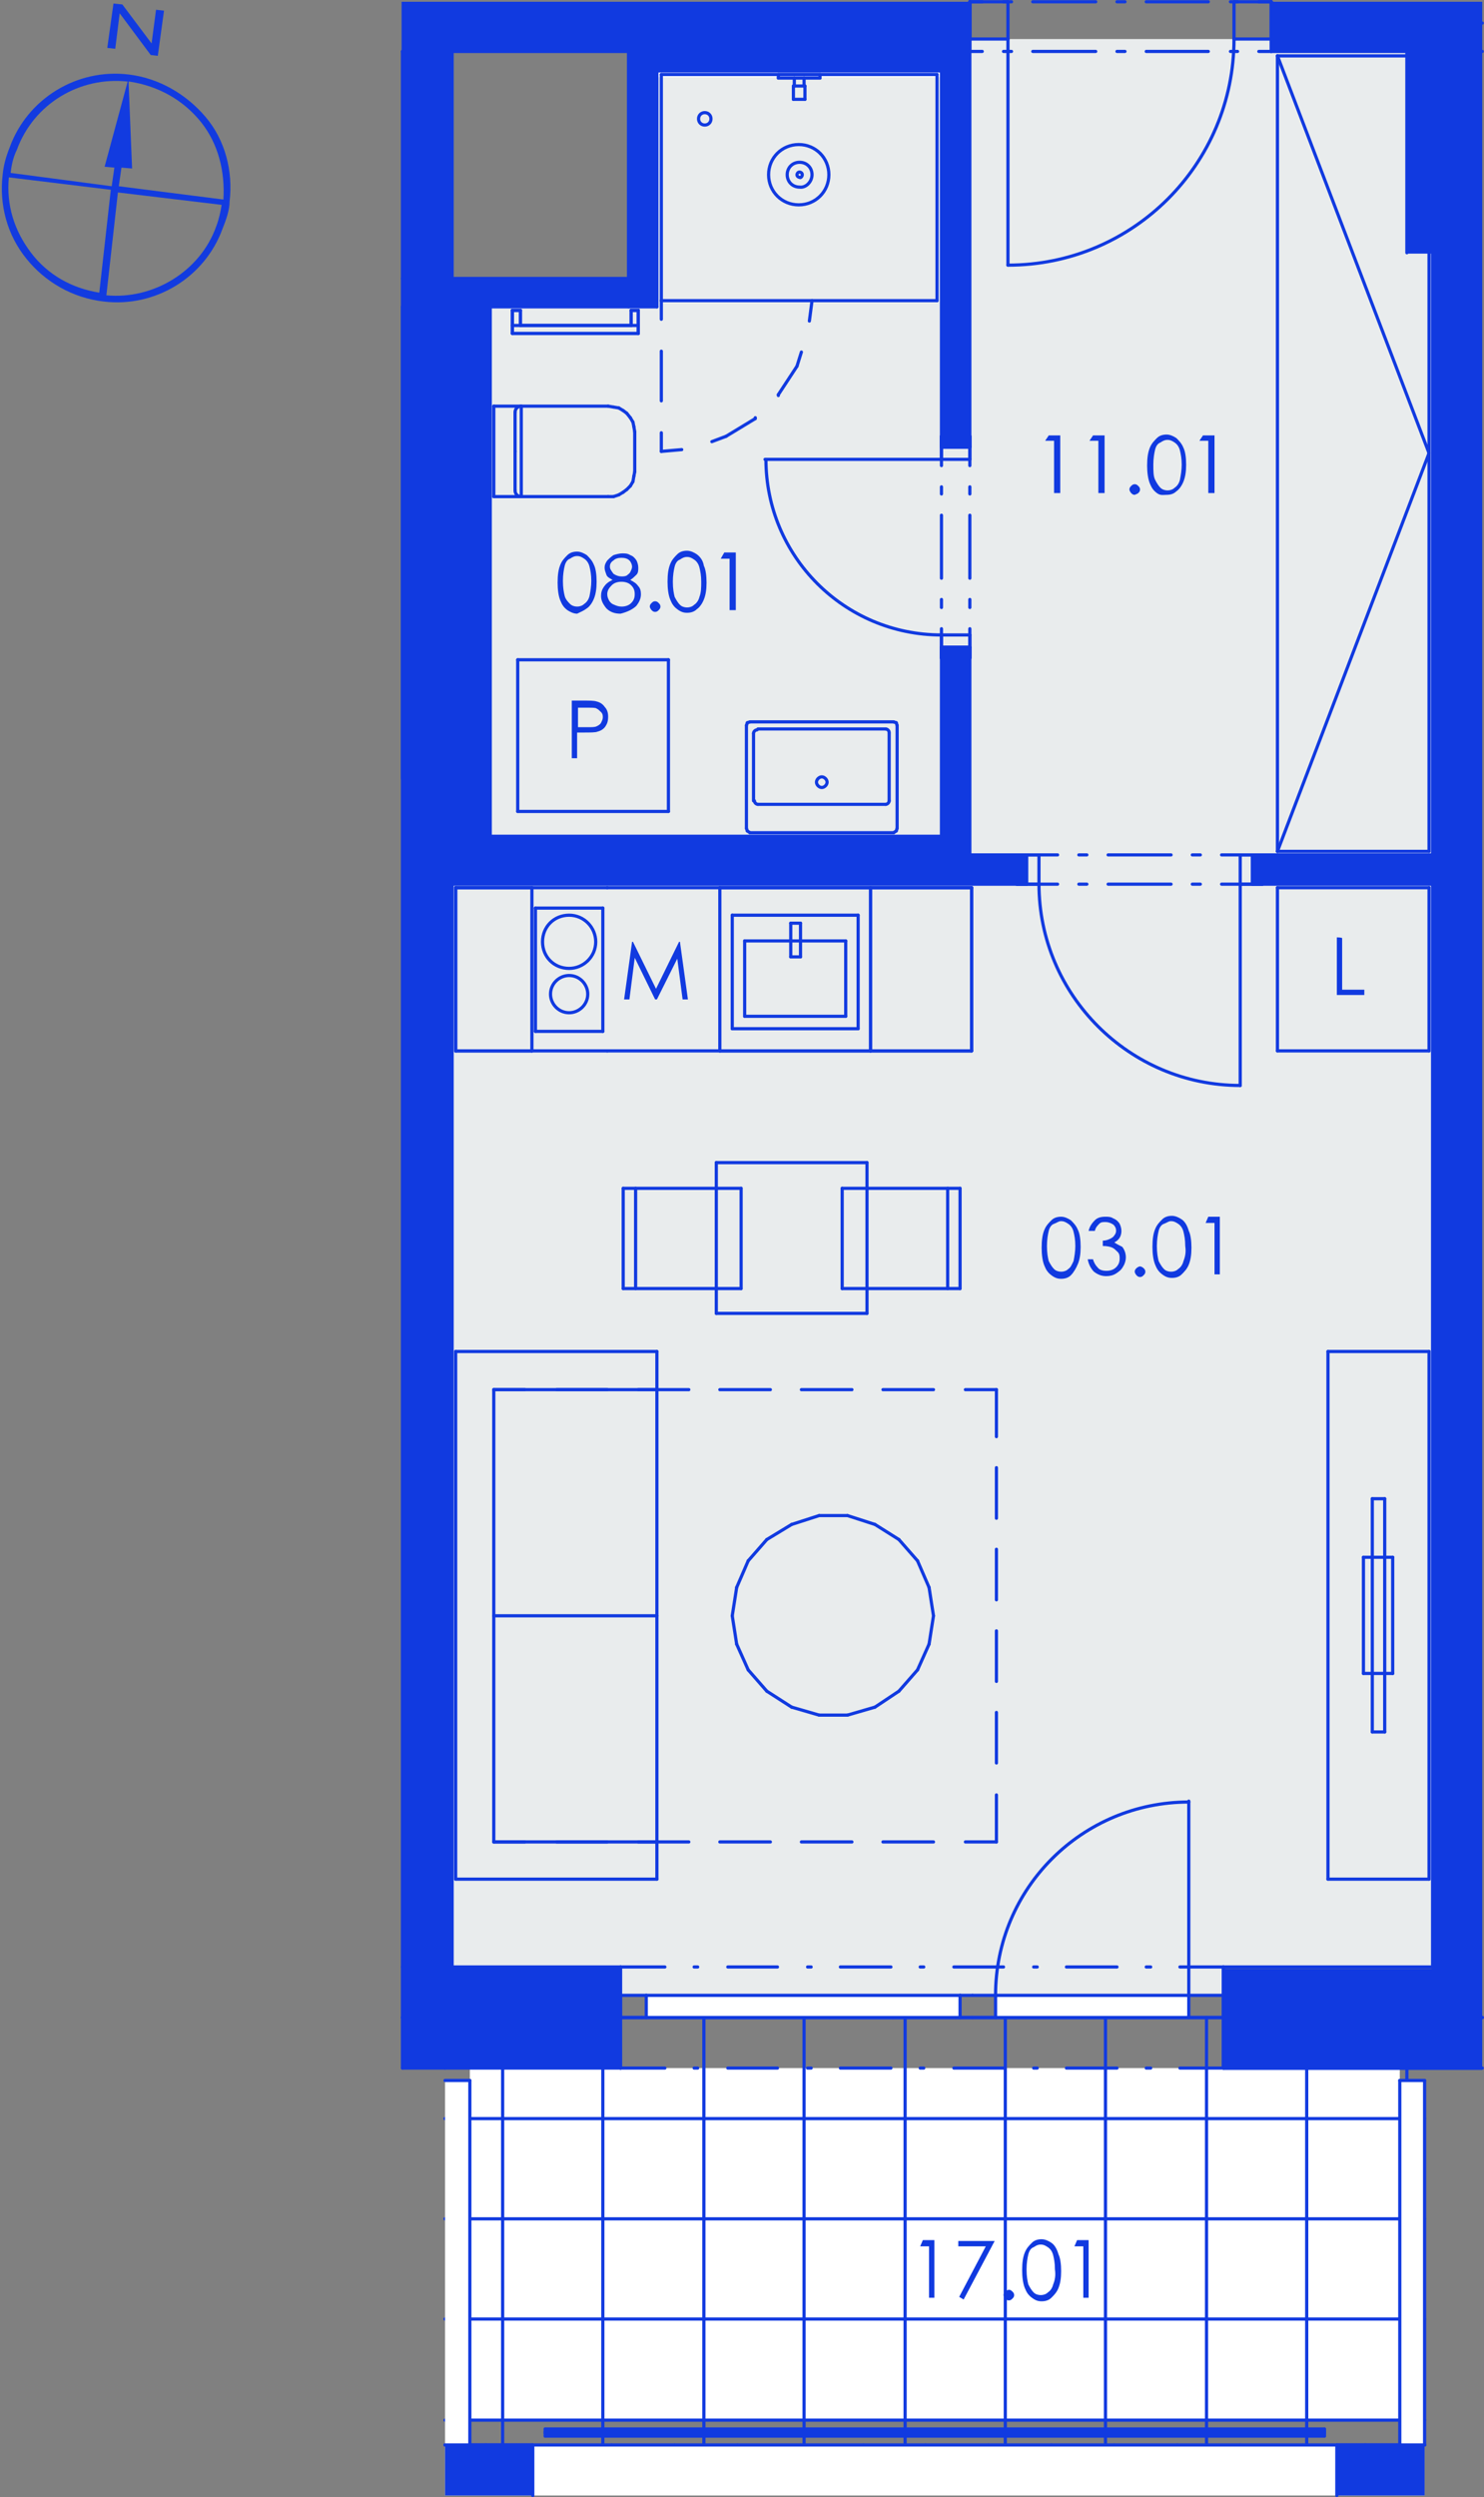 <?xml version="1.0" encoding="utf-8"?>
<!-- Generator: Adobe Illustrator 28.0.0, SVG Export Plug-In . SVG Version: 6.00 Build 0)  -->
<svg version="1.1" id="Layer_1" xmlns="http://www.w3.org/2000/svg" xmlns:xlink="http://www.w3.org/1999/xlink" x="0px" y="0px"
	 viewBox="0 0 167.4 281.6" style="enable-background:new 0 0 167.4 281.6;" xml:space="preserve">
<rect x="0" y="0" width="167.4" height="281.6" fill="#808080" stroke="none"/>
<style type="text/css">
	.st0{fill-rule:evenodd;clip-rule:evenodd;fill:#FFFFFF;}
	.st1{fill-rule:evenodd;clip-rule:evenodd;fill:#E9ECED;}
	.st2{fill:none;stroke:#113AE0;stroke-width:0.36;stroke-linecap:round;stroke-linejoin:round;stroke-miterlimit:10;}
	.st3{fill-rule:evenodd;clip-rule:evenodd;fill:#113AE0;}
	.st4{fill:#123BE0;}
</style>
<g>
	<polyline class="st0" points="157.9,233.2 157.9,272.9 53,272.9 53,233.2 157.9,233.2 	"/>
	<polyline class="st0" points="51,99.7 161.6,99.7 161.6,221.8 138,221.8 138,225 70,225 70,221.8 51,221.8 51,99.7 	"/>
	<polyline class="st0" points="74.1,34.6 74.1,8 106.2,8 106.2,94.3 55.3,94.3 55.3,34.6 74.1,34.6 	"/>
	<polyline class="st0" points="161.6,96.4 109.4,96.4 109.4,5.8 158.7,5.8 158.7,28.5 161.6,28.5 161.6,96.4 	"/>
	<polyline class="st1" points="51,34.6 74.1,34.6 74.1,8.7 109.4,8.7 109.4,4.4 143.4,4.4 143.4,5.8 161.6,5.8 161.6,221.8 
		138,221.8 138,225 70,225 70,221.8 51,221.9 51,34.6 	"/>
	<g>
		<line class="st2" x1="50.2" y1="272.9" x2="160.7" y2="272.9"/>
		<line class="st2" x1="50.2" y1="261.5" x2="160.7" y2="261.5"/>
		<line class="st2" x1="50.2" y1="250.2" x2="160.7" y2="250.2"/>
		<line class="st2" x1="50.2" y1="238.9" x2="160.7" y2="238.9"/>
		<line class="st2" x1="45.4" y1="227.5" x2="167.2" y2="227.5"/>
		<line class="st2" x1="158.7" y1="275.7" x2="158.7" y2="227.5"/>
		<line class="st2" x1="147.4" y1="275.7" x2="147.4" y2="227.5"/>
		<line class="st2" x1="136.1" y1="275.7" x2="136.1" y2="227.5"/>
		<line class="st2" x1="124.7" y1="275.7" x2="124.7" y2="227.5"/>
		<line class="st2" x1="113.4" y1="275.7" x2="113.4" y2="227.5"/>
		<line class="st2" x1="102.1" y1="275.7" x2="102.1" y2="227.5"/>
		<line class="st2" x1="90.7" y1="275.7" x2="90.7" y2="227.5"/>
		<line class="st2" x1="79.4" y1="275.7" x2="79.4" y2="227.5"/>
		<line class="st2" x1="68" y1="275.7" x2="68" y2="227.5"/>
		<line class="st2" x1="56.7" y1="275.7" x2="56.7" y2="227.5"/>
		<line class="st2" x1="45.4" y1="233.2" x2="45.4" y2="227.5"/>
	</g>
	<line class="st2" x1="51.1" y1="227.5" x2="51.1" y2="227.5"/>
	<line class="st2" x1="58.2" y1="227.5" x2="58.2" y2="227.5"/>
	<line class="st2" x1="65.3" y1="227.5" x2="65.3" y2="227.5"/>
	<line class="st2" x1="72.4" y1="227.5" x2="72.4" y2="227.5"/>
	<line class="st2" x1="79.4" y1="227.5" x2="79.4" y2="227.5"/>
	<line class="st2" x1="86.5" y1="227.5" x2="86.5" y2="227.5"/>
	<line class="st2" x1="93.6" y1="227.5" x2="93.6" y2="227.5"/>
	<line class="st2" x1="100.7" y1="227.5" x2="100.7" y2="227.5"/>
	<line class="st2" x1="107.8" y1="227.5" x2="107.8" y2="227.5"/>
	<line class="st2" x1="114.9" y1="227.5" x2="114.9" y2="227.5"/>
	<line class="st2" x1="122" y1="227.5" x2="122" y2="227.5"/>
	<line class="st2" x1="129.1" y1="227.5" x2="129.1" y2="227.5"/>
	<line class="st2" x1="136.1" y1="227.5" x2="136.1" y2="227.5"/>
	<line class="st2" x1="143.2" y1="227.5" x2="143.2" y2="227.5"/>
	<line class="st2" x1="150.3" y1="227.5" x2="150.3" y2="227.5"/>
	<line class="st2" x1="157.4" y1="227.5" x2="157.4" y2="227.5"/>
	<line class="st2" x1="164.5" y1="227.5" x2="164.5" y2="227.5"/>
	<line class="st2" x1="154" y1="275.7" x2="154" y2="275.7"/>
	<line class="st2" x1="147" y1="275.7" x2="147" y2="275.7"/>
	<line class="st2" x1="139.9" y1="275.7" x2="139.9" y2="275.7"/>
	<line class="st2" x1="132.8" y1="275.7" x2="132.8" y2="275.7"/>
	<line class="st2" x1="125.7" y1="275.7" x2="125.7" y2="275.7"/>
	<line class="st2" x1="118.6" y1="275.7" x2="118.6" y2="275.7"/>
	<line class="st2" x1="111.5" y1="275.7" x2="111.5" y2="275.7"/>
	<line class="st2" x1="104.4" y1="275.7" x2="104.4" y2="275.7"/>
	<line class="st2" x1="97.4" y1="275.7" x2="97.4" y2="275.7"/>
	<line class="st2" x1="90.3" y1="275.7" x2="90.3" y2="275.7"/>
	<line class="st2" x1="83.2" y1="275.7" x2="83.2" y2="275.7"/>
	<line class="st2" x1="76.1" y1="275.7" x2="76.1" y2="275.7"/>
	<line class="st2" x1="69" y1="275.7" x2="69" y2="275.7"/>
	<line class="st2" x1="61.9" y1="275.7" x2="61.9" y2="275.7"/>
	<line class="st2" x1="54.8" y1="275.7" x2="54.8" y2="275.7"/>
	<line class="st2" x1="167.2" y1="227.5" x2="45.4" y2="227.5"/>
	<line class="st2" x1="45.4" y1="5.8" x2="45.4" y2="227.5"/>
	<line class="st2" x1="51" y1="227.5" x2="51" y2="5.8"/>
	<line class="st2" x1="161.6" y1="5.8" x2="167.2" y2="5.8"/>
	<line class="st2" x1="167.2" y1="2.6" x2="161.6" y2="2.6"/>
	<polyline class="st0" points="50.2,281.4 50.2,275.7 160.7,275.7 160.7,281.4 157.9,281.4 53,281.4 50.2,281.4 	"/>
	<line class="st2" x1="160.7" y1="275.7" x2="50.2" y2="275.7"/>
	<line class="st2" x1="138" y1="227.5" x2="167.2" y2="227.5"/>
	<line class="st2" x1="45.4" y1="227.5" x2="70" y2="227.5"/>
	<line class="st2" x1="70" y1="225" x2="70" y2="221.8"/>
	<line class="st2" x1="70" y1="233.2" x2="70" y2="227.5"/>
	<line class="st2" x1="70" y1="227.5" x2="70" y2="225"/>
	<line class="st2" x1="138" y1="225" x2="138" y2="221.8"/>
	<line class="st2" x1="138" y1="233.2" x2="138" y2="227.5"/>
	<line class="st2" x1="138" y1="227.5" x2="138" y2="225"/>
	<line class="st2" x1="45.4" y1="233.2" x2="50.2" y2="233.2"/>
	<line class="st2" x1="50.2" y1="233.2" x2="70" y2="233.2"/>
	<line class="st2" x1="138" y1="233.2" x2="160.7" y2="233.2"/>
	<line class="st2" x1="160.7" y1="233.2" x2="167.2" y2="233.2"/>
	<line class="st2" x1="161.6" y1="221.8" x2="138" y2="221.8"/>
	<line class="st2" x1="70" y1="221.8" x2="51" y2="221.8"/>
	<line class="st2" x1="45.4" y1="221.8" x2="45.4" y2="221.8"/>
	<line class="st2" x1="138" y1="233.2" x2="133.1" y2="233.2"/>
	<line class="st2" x1="129.8" y1="233.2" x2="129.3" y2="233.2"/>
	<line class="st2" x1="126" y1="233.2" x2="120.3" y2="233.2"/>
	<line class="st2" x1="117" y1="233.2" x2="116.6" y2="233.2"/>
	<line class="st2" x1="113.2" y1="233.2" x2="107.6" y2="233.2"/>
	<line class="st2" x1="104.2" y1="233.2" x2="103.8" y2="233.2"/>
	<line class="st2" x1="100.5" y1="233.2" x2="94.8" y2="233.2"/>
	<line class="st2" x1="91.5" y1="233.2" x2="91.1" y2="233.2"/>
	<line class="st2" x1="87.7" y1="233.2" x2="82.1" y2="233.2"/>
	<line class="st2" x1="78.7" y1="233.2" x2="78.3" y2="233.2"/>
	<line class="st2" x1="75" y1="233.2" x2="70" y2="233.2"/>
	<line class="st2" x1="138" y1="221.8" x2="133.1" y2="221.8"/>
	<line class="st2" x1="129.8" y1="221.8" x2="129.3" y2="221.8"/>
	<line class="st2" x1="126" y1="221.8" x2="120.3" y2="221.8"/>
	<line class="st2" x1="117" y1="221.8" x2="116.6" y2="221.8"/>
	<line class="st2" x1="113.2" y1="221.8" x2="107.6" y2="221.8"/>
	<line class="st2" x1="104.2" y1="221.8" x2="103.8" y2="221.8"/>
	<line class="st2" x1="100.5" y1="221.8" x2="94.8" y2="221.8"/>
	<line class="st2" x1="91.5" y1="221.8" x2="91.1" y2="221.8"/>
	<line class="st2" x1="87.7" y1="221.8" x2="82.1" y2="221.8"/>
	<line class="st2" x1="78.7" y1="221.8" x2="78.3" y2="221.8"/>
	<line class="st2" x1="75" y1="221.8" x2="70" y2="221.8"/>
	<polyline class="st0" points="134.1,225 112.3,225 112.3,227.5 134.1,227.5 134.1,225 	"/>
	<polyline class="st0" points="108.3,225 72.9,225 72.9,227.5 108.3,227.5 108.3,225 	"/>
	<line class="st2" x1="138" y1="225" x2="134.1" y2="225"/>
	<line class="st2" x1="134.1" y1="225" x2="134.1" y2="227.5"/>
	<line class="st2" x1="134.1" y1="227.5" x2="138" y2="227.5"/>
	<line class="st2" x1="109.7" y1="227.5" x2="112.3" y2="227.5"/>
	<line class="st2" x1="112.3" y1="227.5" x2="112.3" y2="225"/>
	<line class="st2" x1="112.3" y1="225" x2="109.7" y2="225"/>
	<line class="st2" x1="134.1" y1="225" x2="112.3" y2="225"/>
	<line class="st2" x1="112.3" y1="227.5" x2="134.1" y2="227.5"/>
	<line class="st2" x1="134.1" y1="225" x2="134.1" y2="203.1"/>
	<line class="st2" x1="109.7" y1="225" x2="108.3" y2="225"/>
	<line class="st2" x1="108.3" y1="225" x2="108.3" y2="227.5"/>
	<line class="st2" x1="108.3" y1="227.5" x2="109.7" y2="227.5"/>
	<line class="st2" x1="70" y1="227.5" x2="72.9" y2="227.5"/>
	<line class="st2" x1="72.9" y1="227.5" x2="72.9" y2="225"/>
	<line class="st2" x1="72.9" y1="225" x2="70" y2="225"/>
	<line class="st2" x1="108.3" y1="225" x2="72.9" y2="225"/>
	<line class="st2" x1="72.9" y1="227.5" x2="108.3" y2="227.5"/>
	<g>
		<path class="st2" d="M112.3,225c0-12.1,9.8-21.8,21.8-21.8"/>
	</g>
	<line class="st2" x1="138" y1="227.5" x2="138" y2="225"/>
	<line class="st2" x1="138" y1="227.5" x2="138" y2="225"/>
	<line class="st2" x1="138" y1="233.2" x2="138" y2="227.5"/>
	<line class="st2" x1="138" y1="225" x2="138" y2="221.8"/>
	<line class="st2" x1="70" y1="227.5" x2="70" y2="225"/>
	<line class="st2" x1="70" y1="227.5" x2="70" y2="225"/>
	<line class="st2" x1="70" y1="233.2" x2="70" y2="227.5"/>
	<line class="st2" x1="70" y1="225" x2="70" y2="221.8"/>
	<line class="st2" x1="60.1" y1="281.4" x2="60.1" y2="275.7"/>
	<line class="st2" x1="60.1" y1="275.7" x2="50.2" y2="275.7"/>
	<line class="st2" x1="160.7" y1="275.7" x2="150.8" y2="275.7"/>
	<line class="st2" x1="150.8" y1="275.7" x2="150.8" y2="281.4"/>
	<line class="st2" x1="70.9" y1="5.8" x2="74.1" y2="5.8"/>
	<line class="st2" x1="109.4" y1="5.8" x2="109.4" y2="4.4"/>
	<line class="st2" x1="109.4" y1="4.4" x2="109.4" y2="0.2"/>
	<line class="st2" x1="143.4" y1="5.8" x2="143.4" y2="4.4"/>
	<line class="st2" x1="143.4" y1="4.4" x2="143.4" y2="0.2"/>
	<line class="st2" x1="45.4" y1="5.8" x2="45.4" y2="5.8"/>
	<line class="st2" x1="51" y1="5.8" x2="70.9" y2="5.8"/>
	<line class="st2" x1="74.1" y1="5.8" x2="109.4" y2="5.8"/>
	<line class="st2" x1="143.4" y1="5.8" x2="161.6" y2="5.8"/>
	<line class="st2" x1="143.4" y1="5.8" x2="142" y2="5.8"/>
	<line class="st2" x1="139.6" y1="5.8" x2="138.8" y2="5.8"/>
	<line class="st2" x1="136.3" y1="5.8" x2="129.3" y2="5.8"/>
	<line class="st2" x1="126.9" y1="5.8" x2="126" y2="5.8"/>
	<line class="st2" x1="123.6" y1="5.8" x2="116.5" y2="5.8"/>
	<line class="st2" x1="114.1" y1="5.8" x2="113.2" y2="5.8"/>
	<line class="st2" x1="110.8" y1="5.8" x2="109.4" y2="5.8"/>
	<line class="st2" x1="143.4" y1="0.2" x2="142" y2="0.2"/>
	<line class="st2" x1="139.6" y1="0.2" x2="138.8" y2="0.2"/>
	<line class="st2" x1="136.3" y1="0.2" x2="129.3" y2="0.2"/>
	<line class="st2" x1="126.9" y1="0.2" x2="126" y2="0.2"/>
	<line class="st2" x1="123.6" y1="0.2" x2="116.5" y2="0.2"/>
	<line class="st2" x1="114.1" y1="0.2" x2="113.2" y2="0.2"/>
	<line class="st2" x1="110.8" y1="0.2" x2="109.4" y2="0.2"/>
	<g>
		<path class="st2" d="M139.2,4.4c0,14.1-11.4,25.5-25.5,25.5"/>
	</g>
	<line class="st2" x1="143.4" y1="0.2" x2="139.2" y2="0.2"/>
	<line class="st2" x1="139.2" y1="0.2" x2="139.2" y2="4.4"/>
	<line class="st2" x1="139.2" y1="4.4" x2="143.4" y2="4.4"/>
	<line class="st2" x1="143.4" y1="4.4" x2="143.4" y2="0.2"/>
	<line class="st2" x1="109.4" y1="4.4" x2="113.7" y2="4.4"/>
	<line class="st2" x1="113.7" y1="4.4" x2="113.7" y2="0.2"/>
	<line class="st2" x1="113.7" y1="0.2" x2="109.4" y2="0.2"/>
	<line class="st2" x1="109.4" y1="0.2" x2="109.4" y2="4.4"/>
	<line class="st2" x1="113.7" y1="4.4" x2="113.7" y2="29.9"/>
	<line class="st2" x1="143.4" y1="4.4" x2="143.4" y2="0.2"/>
	<line class="st2" x1="143.4" y1="4.4" x2="143.4" y2="0.2"/>
	<line class="st2" x1="143.4" y1="5.8" x2="143.4" y2="4.4"/>
	<line class="st2" x1="109.4" y1="4.4" x2="109.4" y2="0.2"/>
	<line class="st2" x1="109.4" y1="4.4" x2="109.4" y2="0.2"/>
	<line class="st2" x1="109.4" y1="5.8" x2="109.4" y2="4.4"/>
	<line class="st2" x1="161.6" y1="5.8" x2="161.6" y2="221.8"/>
	<line class="st2" x1="141.3" y1="96.4" x2="142.4" y2="96.4"/>
	<line class="st2" x1="141.3" y1="99.7" x2="142.4" y2="99.7"/>
	<line class="st2" x1="141.3" y1="99.7" x2="141.3" y2="96.4"/>
	<line class="st2" x1="115.8" y1="96.4" x2="114.7" y2="96.4"/>
	<line class="st2" x1="115.8" y1="99.7" x2="114.7" y2="99.7"/>
	<line class="st2" x1="115.8" y1="99.7" x2="115.8" y2="96.4"/>
	<line class="st2" x1="51" y1="99.7" x2="115.8" y2="99.7"/>
	<line class="st2" x1="141.3" y1="99.7" x2="161.6" y2="99.7"/>
	<line class="st2" x1="161.6" y1="96.4" x2="141.3" y2="96.4"/>
	<line class="st2" x1="115.8" y1="96.4" x2="109.4" y2="96.4"/>
	<line class="st2" x1="106.2" y1="96.4" x2="51" y2="96.4"/>
	<line class="st2" x1="115.8" y1="99.7" x2="119.3" y2="99.7"/>
	<line class="st2" x1="121.7" y1="99.7" x2="122.6" y2="99.7"/>
	<line class="st2" x1="125" y1="99.7" x2="132.1" y2="99.7"/>
	<line class="st2" x1="134.5" y1="99.7" x2="135.4" y2="99.7"/>
	<line class="st2" x1="137.8" y1="99.7" x2="141.3" y2="99.7"/>
	<line class="st2" x1="115.8" y1="96.4" x2="119.3" y2="96.4"/>
	<line class="st2" x1="121.7" y1="96.4" x2="122.6" y2="96.4"/>
	<line class="st2" x1="125" y1="96.4" x2="132.1" y2="96.4"/>
	<line class="st2" x1="134.5" y1="96.4" x2="135.4" y2="96.4"/>
	<line class="st2" x1="137.8" y1="96.4" x2="141.3" y2="96.4"/>
	<g>
		<path class="st2" d="M139.9,122.4L139.9,122.4c-12.5,0-22.7-10.2-22.7-22.7"/>
	</g>
	<line class="st2" x1="115.8" y1="96.4" x2="117.2" y2="96.4"/>
	<line class="st2" x1="117.2" y1="96.4" x2="117.2" y2="99.7"/>
	<line class="st2" x1="117.2" y1="99.7" x2="115.8" y2="99.7"/>
	<line class="st2" x1="115.8" y1="99.7" x2="115.8" y2="96.4"/>
	<line class="st2" x1="141.3" y1="99.7" x2="139.9" y2="99.7"/>
	<line class="st2" x1="139.9" y1="99.7" x2="139.9" y2="96.4"/>
	<line class="st2" x1="139.9" y1="96.4" x2="141.3" y2="96.4"/>
	<line class="st2" x1="141.3" y1="96.4" x2="141.3" y2="99.7"/>
	<line class="st2" x1="139.9" y1="99.7" x2="139.9" y2="122.4"/>
	<line class="st2" x1="115.8" y1="99.7" x2="115.8" y2="96.4"/>
	<line class="st2" x1="115.8" y1="99.7" x2="115.8" y2="96.4"/>
	<line class="st2" x1="115.8" y1="99.7" x2="114.7" y2="99.7"/>
	<line class="st2" x1="115.8" y1="99.7" x2="114.7" y2="99.7"/>
	<line class="st2" x1="115.8" y1="96.4" x2="114.7" y2="96.4"/>
	<line class="st2" x1="115.8" y1="96.4" x2="114.7" y2="96.4"/>
	<line class="st2" x1="141.3" y1="99.7" x2="141.3" y2="96.4"/>
	<line class="st2" x1="141.3" y1="99.7" x2="141.3" y2="96.4"/>
	<line class="st2" x1="141.3" y1="99.7" x2="142.4" y2="99.7"/>
	<line class="st2" x1="141.3" y1="99.7" x2="142.4" y2="99.7"/>
	<line class="st2" x1="141.3" y1="96.4" x2="142.4" y2="96.4"/>
	<line class="st2" x1="141.3" y1="96.4" x2="142.4" y2="96.4"/>
	<line class="st2" x1="74.1" y1="34.6" x2="70.9" y2="34.6"/>
	<line class="st2" x1="70.9" y1="5.8" x2="74.1" y2="5.8"/>
	<line class="st2" x1="70.9" y1="5.8" x2="70.9" y2="31.4"/>
	<line class="st2" x1="74.1" y1="34.6" x2="74.1" y2="5.8"/>
	<line class="st2" x1="74.1" y1="8" x2="106.2" y2="8"/>
	<line class="st2" x1="106.2" y1="5.8" x2="74.1" y2="5.8"/>
	<line class="st2" x1="70.9" y1="31.4" x2="51" y2="31.4"/>
	<line class="st2" x1="51" y1="34.6" x2="70.9" y2="34.6"/>
	<line class="st2" x1="109.4" y1="50.4" x2="109.4" y2="49.2"/>
	<line class="st2" x1="106.2" y1="50.4" x2="106.2" y2="49.2"/>
	<line class="st2" x1="106.2" y1="50.4" x2="109.4" y2="50.4"/>
	<line class="st2" x1="109.4" y1="73" x2="109.4" y2="74.2"/>
	<line class="st2" x1="106.2" y1="73" x2="106.2" y2="74.2"/>
	<line class="st2" x1="106.2" y1="73" x2="109.4" y2="73"/>
	<line class="st2" x1="106.2" y1="5.8" x2="106.2" y2="50.4"/>
	<line class="st2" x1="106.2" y1="73" x2="106.2" y2="96.4"/>
	<line class="st2" x1="109.4" y1="96.4" x2="109.4" y2="73"/>
	<line class="st2" x1="109.4" y1="50.4" x2="109.4" y2="5.8"/>
	<line class="st2" x1="106.2" y1="73" x2="106.2" y2="70.9"/>
	<line class="st2" x1="106.2" y1="68.5" x2="106.2" y2="67.6"/>
	<line class="st2" x1="106.2" y1="65.2" x2="106.2" y2="58.1"/>
	<line class="st2" x1="106.2" y1="55.7" x2="106.2" y2="54.9"/>
	<line class="st2" x1="106.2" y1="52.5" x2="106.2" y2="50.4"/>
	<line class="st2" x1="109.4" y1="73" x2="109.4" y2="70.9"/>
	<line class="st2" x1="109.4" y1="68.5" x2="109.4" y2="67.6"/>
	<line class="st2" x1="109.4" y1="65.2" x2="109.4" y2="58.1"/>
	<line class="st2" x1="109.4" y1="55.7" x2="109.4" y2="54.9"/>
	<line class="st2" x1="109.4" y1="52.5" x2="109.4" y2="50.4"/>
	<g>
		<path class="st2" d="M106.2,71.6L106.2,71.6c-11,0-19.8-8.9-19.8-19.8"/>
	</g>
	<line class="st2" x1="109.4" y1="73" x2="109.4" y2="71.6"/>
	<line class="st2" x1="109.4" y1="71.6" x2="106.2" y2="71.6"/>
	<line class="st2" x1="106.2" y1="71.6" x2="106.2" y2="73"/>
	<line class="st2" x1="106.2" y1="73" x2="109.4" y2="73"/>
	<line class="st2" x1="106.2" y1="50.4" x2="106.2" y2="51.8"/>
	<line class="st2" x1="106.2" y1="51.8" x2="109.4" y2="51.8"/>
	<line class="st2" x1="109.4" y1="51.8" x2="109.4" y2="50.4"/>
	<line class="st2" x1="109.4" y1="50.4" x2="106.2" y2="50.4"/>
	<line class="st2" x1="106.2" y1="51.8" x2="86.3" y2="51.8"/>
	<line class="st2" x1="106.2" y1="73" x2="109.4" y2="73"/>
	<line class="st2" x1="106.2" y1="73" x2="109.4" y2="73"/>
	<line class="st2" x1="106.2" y1="73" x2="106.2" y2="74.2"/>
	<line class="st2" x1="106.2" y1="73" x2="106.2" y2="74.2"/>
	<line class="st2" x1="109.4" y1="73" x2="109.4" y2="74.2"/>
	<line class="st2" x1="109.4" y1="73" x2="109.4" y2="74.2"/>
	<line class="st2" x1="106.2" y1="50.4" x2="109.4" y2="50.4"/>
	<line class="st2" x1="106.2" y1="50.4" x2="109.4" y2="50.4"/>
	<line class="st2" x1="106.2" y1="50.4" x2="106.2" y2="49.2"/>
	<line class="st2" x1="106.2" y1="50.4" x2="106.2" y2="49.2"/>
	<line class="st2" x1="109.4" y1="50.4" x2="109.4" y2="49.2"/>
	<line class="st2" x1="109.4" y1="50.4" x2="109.4" y2="49.2"/>
	<line class="st2" x1="51" y1="34.6" x2="51" y2="96.4"/>
	<line class="st2" x1="55.3" y1="94.3" x2="55.3" y2="34.6"/>
	<line class="st2" x1="106.2" y1="94.3" x2="55.3" y2="94.3"/>
	<line class="st2" x1="55.3" y1="96.4" x2="106.2" y2="96.4"/>
	<polyline class="st0" points="53,275.7 50.2,275.7 50.2,234.6 53,234.6 53,275.7 	"/>
	<line class="st2" x1="53" y1="275.7" x2="50.2" y2="275.7"/>
	<line class="st2" x1="53" y1="275.7" x2="53" y2="234.6"/>
	<line class="st2" x1="53" y1="234.6" x2="50.2" y2="234.6"/>
	<polyline class="st0" points="160.7,275.7 157.9,275.7 157.9,234.6 160.7,234.6 160.7,275.7 	"/>
	<line class="st2" x1="157.9" y1="234.6" x2="157.9" y2="275.7"/>
	<line class="st2" x1="160.7" y1="275.7" x2="157.9" y2="275.7"/>
	<line class="st2" x1="160.7" y1="275.7" x2="160.7" y2="234.6"/>
	<line class="st2" x1="160.7" y1="234.6" x2="157.9" y2="234.6"/>
	<polyline class="st0" points="61.5,273.9 61.5,274.7 149.4,274.7 149.4,273.9 61.5,273.9 	"/>
	<line class="st2" x1="61.5" y1="273.9" x2="61.5" y2="274.7"/>
	<line class="st2" x1="61.5" y1="274.7" x2="149.4" y2="274.7"/>
	<line class="st2" x1="149.4" y1="274.7" x2="149.4" y2="273.9"/>
	<line class="st2" x1="149.4" y1="273.9" x2="61.5" y2="273.9"/>
	<polyline class="st0" points="61.5,274.2 61.5,274.4 83.5,274.4 83.5,274.2 61.5,274.2 	"/>
	<line class="st2" x1="61.5" y1="274.2" x2="61.5" y2="274.4"/>
	<line class="st2" x1="61.5" y1="274.4" x2="83.5" y2="274.4"/>
	<line class="st2" x1="83.5" y1="274.4" x2="83.5" y2="274.2"/>
	<line class="st2" x1="83.5" y1="274.2" x2="61.5" y2="274.2"/>
	<polyline class="st0" points="83.5,274.2 83.5,274.4 105.4,274.4 105.4,274.2 83.5,274.2 	"/>
	<line class="st2" x1="83.5" y1="274.2" x2="83.5" y2="274.4"/>
	<line class="st2" x1="83.5" y1="274.4" x2="105.4" y2="274.4"/>
	<line class="st2" x1="105.4" y1="274.4" x2="105.4" y2="274.2"/>
	<line class="st2" x1="105.4" y1="274.2" x2="83.5" y2="274.2"/>
	<polyline class="st0" points="105.5,274.2 105.5,274.4 127.4,274.4 127.4,274.2 105.5,274.2 	"/>
	<line class="st2" x1="105.5" y1="274.2" x2="105.5" y2="274.4"/>
	<line class="st2" x1="105.5" y1="274.4" x2="127.4" y2="274.4"/>
	<line class="st2" x1="127.4" y1="274.4" x2="127.4" y2="274.2"/>
	<line class="st2" x1="127.4" y1="274.2" x2="105.5" y2="274.2"/>
	<polyline class="st0" points="127.4,274.1 127.4,274.4 149.4,274.4 149.4,274.1 127.4,274.1 	"/>
	<line class="st2" x1="127.4" y1="274.1" x2="127.4" y2="274.4"/>
	<line class="st2" x1="127.4" y1="274.4" x2="149.4" y2="274.4"/>
	<line class="st2" x1="149.4" y1="274.4" x2="149.4" y2="274.1"/>
	<line class="st2" x1="149.4" y1="274.1" x2="127.4" y2="274.1"/>
	<line class="st2" x1="82.6" y1="116" x2="96.8" y2="116"/>
	<line class="st2" x1="96.8" y1="116" x2="96.8" y2="103.2"/>
	<line class="st2" x1="96.8" y1="103.2" x2="82.6" y2="103.2"/>
	<line class="st2" x1="82.6" y1="103.2" x2="82.6" y2="116"/>
	<line class="st2" x1="81.2" y1="118.5" x2="98.2" y2="118.5"/>
	<line class="st2" x1="98.2" y1="118.5" x2="98.2" y2="100.1"/>
	<line class="st2" x1="98.2" y1="100.1" x2="81.2" y2="100.1"/>
	<line class="st2" x1="81.2" y1="100.1" x2="81.2" y2="118.5"/>
	<line class="st2" x1="81.2" y1="118.5" x2="98.2" y2="118.5"/>
	<line class="st2" x1="98.2" y1="100.1" x2="81.2" y2="100.1"/>
	<line class="st2" x1="84" y1="114.6" x2="95.4" y2="114.6"/>
	<line class="st2" x1="95.4" y1="114.6" x2="95.4" y2="106.1"/>
	<line class="st2" x1="95.4" y1="106.1" x2="84" y2="106.1"/>
	<line class="st2" x1="84" y1="106.1" x2="84" y2="114.6"/>
	<line class="st2" x1="89.2" y1="107.9" x2="90.3" y2="107.9"/>
	<line class="st2" x1="90.3" y1="107.9" x2="90.3" y2="104.1"/>
	<line class="st2" x1="90.3" y1="104.1" x2="89.2" y2="104.1"/>
	<line class="st2" x1="89.2" y1="104.1" x2="89.2" y2="107.9"/>
	<line class="st2" x1="68.5" y1="118.5" x2="81.2" y2="118.5"/>
	<line class="st2" x1="68.5" y1="100.1" x2="81.2" y2="100.1"/>
	<line class="st2" x1="144.1" y1="118.5" x2="161.2" y2="118.5"/>
	<line class="st2" x1="161.2" y1="118.5" x2="161.2" y2="100.1"/>
	<line class="st2" x1="161.2" y1="100.1" x2="144.1" y2="100.1"/>
	<line class="st2" x1="144.1" y1="100.1" x2="144.1" y2="118.5"/>
	<line class="st2" x1="149.8" y1="211.9" x2="149.8" y2="152.4"/>
	<line class="st2" x1="149.8" y1="152.4" x2="161.2" y2="152.4"/>
	<line class="st2" x1="161.2" y1="152.4" x2="161.2" y2="211.9"/>
	<line class="st2" x1="161.2" y1="211.9" x2="149.8" y2="211.9"/>
	<line class="st2" x1="68" y1="116.3" x2="60.4" y2="116.3"/>
	<line class="st2" x1="60.4" y1="116.3" x2="60.4" y2="102.4"/>
	<line class="st2" x1="60.4" y1="102.4" x2="68" y2="102.4"/>
	<line class="st2" x1="68" y1="102.4" x2="68" y2="116.3"/>
	<g>
		<path class="st2" d="M67.2,106.2c0-1.6-1.3-3-3-3s-3,1.3-3,3s1.3,3,3,3C65.8,109.2,67.2,107.9,67.2,106.2"/>
	</g>
	<g>
		<path class="st2" d="M66.3,112.1c0-1.1-0.9-2.1-2.1-2.1c-1.1,0-2.1,0.9-2.1,2.1c0,1.1,0.9,2.1,2.1,2.1
			C65.3,114.2,66.3,113.3,66.3,112.1"/>
	</g>
	<line class="st2" x1="68.5" y1="118.5" x2="60" y2="118.5"/>
	<line class="st2" x1="68.5" y1="100.1" x2="60" y2="100.1"/>
	<line class="st2" x1="83.6" y1="134" x2="83.6" y2="145.3"/>
	<line class="st2" x1="83.6" y1="145.3" x2="70.3" y2="145.3"/>
	<line class="st2" x1="70.3" y1="145.3" x2="70.3" y2="134"/>
	<line class="st2" x1="70.3" y1="134" x2="83.6" y2="134"/>
	<line class="st2" x1="95" y1="134" x2="95" y2="145.3"/>
	<line class="st2" x1="95" y1="145.3" x2="108.3" y2="145.3"/>
	<line class="st2" x1="108.3" y1="145.3" x2="108.3" y2="134"/>
	<line class="st2" x1="108.3" y1="134" x2="95" y2="134"/>
	<line class="st2" x1="97.8" y1="131.1" x2="97.8" y2="148.1"/>
	<line class="st2" x1="97.8" y1="148.1" x2="80.8" y2="148.1"/>
	<line class="st2" x1="80.8" y1="148.1" x2="80.8" y2="131.1"/>
	<line class="st2" x1="80.8" y1="131.1" x2="97.8" y2="131.1"/>
	<line class="st2" x1="71.7" y1="134" x2="71.7" y2="145.3"/>
	<line class="st2" x1="106.9" y1="134" x2="106.9" y2="145.3"/>
	<line class="st2" x1="144.1" y1="96" x2="144.1" y2="6.3"/>
	<line class="st2" x1="144.1" y1="6.3" x2="161.2" y2="6.3"/>
	<line class="st2" x1="161.2" y1="6.3" x2="161.2" y2="96"/>
	<line class="st2" x1="161.2" y1="96" x2="144.1" y2="96"/>
	<line class="st2" x1="144.1" y1="6.3" x2="161.2" y2="51.1"/>
	<line class="st2" x1="161.2" y1="51.1" x2="144.1" y2="96"/>
	<line class="st2" x1="74.6" y1="8.4" x2="74.6" y2="33.9"/>
	<line class="st2" x1="74.6" y1="33.9" x2="105.7" y2="33.9"/>
	<line class="st2" x1="105.7" y1="33.9" x2="105.7" y2="8.4"/>
	<line class="st2" x1="105.7" y1="8.4" x2="74.6" y2="8.4"/>
	<g>
		<path class="st2" d="M80.2,13.4c0-0.4-0.3-0.7-0.7-0.7s-0.7,0.3-0.7,0.7c0,0.4,0.3,0.7,0.7,0.7S80.2,13.8,80.2,13.4"/>
	</g>
	<line class="st2" x1="87.8" y1="8.4" x2="87.8" y2="8.8"/>
	<line class="st2" x1="87.8" y1="8.8" x2="89.6" y2="8.8"/>
	<line class="st2" x1="89.6" y1="8.8" x2="89.6" y2="9.7"/>
	<line class="st2" x1="89.6" y1="9.7" x2="89.5" y2="9.7"/>
	<line class="st2" x1="89.5" y1="9.7" x2="89.5" y2="11.2"/>
	<line class="st2" x1="89.5" y1="11.2" x2="90.8" y2="11.2"/>
	<line class="st2" x1="90.8" y1="11.2" x2="90.8" y2="9.7"/>
	<line class="st2" x1="90.8" y1="9.7" x2="90.7" y2="9.7"/>
	<line class="st2" x1="90.7" y1="9.7" x2="90.7" y2="8.8"/>
	<line class="st2" x1="90.7" y1="8.8" x2="92.5" y2="8.8"/>
	<line class="st2" x1="92.5" y1="8.8" x2="92.5" y2="8.4"/>
	<line class="st2" x1="92.5" y1="8.4" x2="87.8" y2="8.4"/>
	<line class="st2" x1="89.6" y1="8.8" x2="90.7" y2="8.8"/>
	<line class="st2" x1="89.6" y1="9.7" x2="90.7" y2="9.7"/>
	<g>
		<path class="st2" d="M93.5,19.7c0-1.9-1.5-3.4-3.4-3.4c-1.9,0-3.4,1.5-3.4,3.4c0,1.9,1.5,3.4,3.4,3.4C92,23.1,93.5,21.6,93.5,19.7
			"/>
	</g>
	<g>
		<path class="st2" d="M91.6,19.7c0-0.8-0.6-1.4-1.4-1.4c-0.8,0-1.4,0.6-1.4,1.4c0,0.8,0.6,1.4,1.4,1.4
			C90.9,21.2,91.6,20.5,91.6,19.7"/>
	</g>
	<g>
		<path class="st2" d="M90.5,19.7c0-0.2-0.2-0.3-0.3-0.3c-0.2,0-0.3,0.2-0.3,0.3c0,0.2,0.2,0.3,0.3,0.3
			C90.3,20.1,90.5,19.9,90.5,19.7"/>
	</g>
	<line class="st2" x1="100.8" y1="93.9" x2="84.6" y2="93.9"/>
	<line class="st2" x1="84.6" y1="93.9" x2="84.3" y2="93.7"/>
	<line class="st2" x1="84.3" y1="93.7" x2="84.2" y2="93.4"/>
	<line class="st2" x1="84.2" y1="93.4" x2="84.2" y2="81.8"/>
	<line class="st2" x1="84.2" y1="81.8" x2="84.3" y2="81.5"/>
	<line class="st2" x1="84.3" y1="81.5" x2="84.6" y2="81.4"/>
	<line class="st2" x1="84.6" y1="81.4" x2="100.8" y2="81.4"/>
	<line class="st2" x1="100.8" y1="81.4" x2="101.1" y2="81.5"/>
	<line class="st2" x1="101.1" y1="81.5" x2="101.2" y2="81.8"/>
	<line class="st2" x1="101.2" y1="81.8" x2="101.2" y2="93.4"/>
	<line class="st2" x1="101.2" y1="93.4" x2="101.1" y2="93.7"/>
	<line class="st2" x1="101.1" y1="93.7" x2="100.8" y2="93.9"/>
	<line class="st2" x1="99.9" y1="90.7" x2="85.5" y2="90.7"/>
	<line class="st2" x1="85" y1="90.3" x2="85" y2="82.7"/>
	<line class="st2" x1="85.5" y1="82.2" x2="99.9" y2="82.2"/>
	<line class="st2" x1="100.3" y1="82.7" x2="100.3" y2="90.3"/>
	<g>
		<path class="st2" d="M85.5,90.7c-0.2,0-0.4-0.2-0.4-0.4"/>
	</g>
	<g>
		<path class="st2" d="M85,82.7c0-0.2,0.2-0.4,0.4-0.4"/>
	</g>
	<g>
		<path class="st2" d="M99.9,82.2c0.2,0,0.4,0.2,0.4,0.4"/>
	</g>
	<g>
		<path class="st2" d="M100.3,90.3c0,0.2-0.2,0.4-0.4,0.4"/>
	</g>
	<g>
		<path class="st2" d="M93.3,88.2c0-0.3-0.3-0.6-0.6-0.6c-0.3,0-0.6,0.3-0.6,0.6c0,0.3,0.3,0.6,0.6,0.6C93,88.8,93.3,88.5,93.3,88.2
			"/>
	</g>
	<line class="st2" x1="58.4" y1="91.5" x2="58.4" y2="74.4"/>
	<line class="st2" x1="58.4" y1="74.4" x2="75.4" y2="74.4"/>
	<line class="st2" x1="75.4" y1="74.4" x2="75.4" y2="91.5"/>
	<line class="st2" x1="75.4" y1="91.5" x2="58.4" y2="91.5"/>
	<line class="st2" x1="72" y1="35" x2="72" y2="37.6"/>
	<line class="st2" x1="72" y1="37.6" x2="57.8" y2="37.6"/>
	<line class="st2" x1="57.8" y1="37.6" x2="57.8" y2="35"/>
	<line class="st2" x1="57.8" y1="35" x2="58.7" y2="35"/>
	<line class="st2" x1="58.7" y1="35" x2="58.7" y2="36.7"/>
	<line class="st2" x1="58.7" y1="36.7" x2="71.2" y2="36.7"/>
	<line class="st2" x1="71.2" y1="36.7" x2="71.2" y2="35"/>
	<line class="st2" x1="71.2" y1="35" x2="72" y2="35"/>
	<line class="st2" x1="72" y1="35" x2="72" y2="37.6"/>
	<line class="st2" x1="57.8" y1="35" x2="57.8" y2="37.6"/>
	<line class="st2" x1="71.2" y1="35" x2="71.2" y2="36.7"/>
	<line class="st2" x1="58.7" y1="35" x2="58.7" y2="36.7"/>
	<line class="st2" x1="72" y1="37.6" x2="57.8" y2="37.6"/>
	<line class="st2" x1="72" y1="36.7" x2="57.8" y2="36.7"/>
	<line class="st2" x1="72" y1="35" x2="71.2" y2="35"/>
	<line class="st2" x1="58.7" y1="35" x2="57.8" y2="35"/>
	<line class="st2" x1="71.6" y1="53.2" x2="71.5" y2="53.7"/>
	<line class="st2" x1="71.5" y1="53.7" x2="71.4" y2="54.3"/>
	<line class="st2" x1="71.4" y1="54.3" x2="71.1" y2="54.8"/>
	<line class="st2" x1="71.1" y1="54.8" x2="70.7" y2="55.2"/>
	<line class="st2" x1="70.7" y1="55.2" x2="70.3" y2="55.5"/>
	<line class="st2" x1="70.3" y1="55.5" x2="69.8" y2="55.8"/>
	<line class="st2" x1="69.8" y1="55.8" x2="69.2" y2="56"/>
	<line class="st2" x1="69.2" y1="56" x2="68.6" y2="56"/>
	<line class="st2" x1="68.6" y1="56" x2="55.7" y2="56"/>
	<line class="st2" x1="55.7" y1="56" x2="55.7" y2="45.8"/>
	<line class="st2" x1="55.7" y1="45.8" x2="68.6" y2="45.8"/>
	<line class="st2" x1="68.6" y1="45.8" x2="69.2" y2="45.9"/>
	<line class="st2" x1="69.2" y1="45.9" x2="69.8" y2="46"/>
	<line class="st2" x1="69.8" y1="46" x2="70.3" y2="46.3"/>
	<line class="st2" x1="70.3" y1="46.3" x2="70.7" y2="46.6"/>
	<line class="st2" x1="70.7" y1="46.6" x2="71.1" y2="47.1"/>
	<line class="st2" x1="71.1" y1="47.1" x2="71.4" y2="47.6"/>
	<line class="st2" x1="71.4" y1="47.6" x2="71.5" y2="48.1"/>
	<line class="st2" x1="71.5" y1="48.1" x2="71.6" y2="48.7"/>
	<line class="st2" x1="71.6" y1="48.7" x2="71.6" y2="53.2"/>
	<line class="st2" x1="58.1" y1="50.9" x2="58.1" y2="46.5"/>
	<line class="st2" x1="58.8" y1="45.8" x2="58.8" y2="56"/>
	<line class="st2" x1="58.1" y1="55.3" x2="58.1" y2="50.9"/>
	<g>
		<path class="st2" d="M58.1,46.5c0-0.4,0.3-0.7,0.7-0.7"/>
	</g>
	<g>
		<path class="st2" d="M58.8,56c-0.4,0-0.7-0.3-0.7-0.7"/>
	</g>
	<line class="st2" x1="74.1" y1="152.4" x2="74.1" y2="211.9"/>
	<line class="st2" x1="74.1" y1="211.9" x2="51.4" y2="211.9"/>
	<line class="st2" x1="51.4" y1="211.9" x2="51.4" y2="152.4"/>
	<line class="st2" x1="51.4" y1="152.4" x2="74.1" y2="152.4"/>
	<line class="st2" x1="74.1" y1="156.7" x2="55.7" y2="156.7"/>
	<line class="st2" x1="74.1" y1="207.7" x2="55.7" y2="207.7"/>
	<line class="st2" x1="55.7" y1="156.7" x2="55.7" y2="207.7"/>
	<line class="st2" x1="74.1" y1="182.2" x2="55.7" y2="182.2"/>
	<line class="st2" x1="153.8" y1="188.7" x2="153.8" y2="175.6"/>
	<line class="st2" x1="153.8" y1="175.6" x2="157.1" y2="175.6"/>
	<line class="st2" x1="157.1" y1="175.6" x2="157.1" y2="188.7"/>
	<line class="st2" x1="157.1" y1="188.7" x2="153.8" y2="188.7"/>
	<line class="st2" x1="154.8" y1="195.3" x2="154.8" y2="169"/>
	<line class="st2" x1="154.8" y1="169" x2="156.2" y2="169"/>
	<line class="st2" x1="156.2" y1="169" x2="156.2" y2="195.3"/>
	<line class="st2" x1="156.2" y1="195.3" x2="154.8" y2="195.3"/>
	<line class="st2" x1="82.6" y1="182.2" x2="83.1" y2="179"/>
	<line class="st2" x1="83.1" y1="179" x2="84.4" y2="176"/>
	<line class="st2" x1="84.4" y1="176" x2="86.5" y2="173.6"/>
	<line class="st2" x1="86.5" y1="173.6" x2="89.3" y2="171.9"/>
	<line class="st2" x1="89.3" y1="171.9" x2="92.4" y2="170.9"/>
	<line class="st2" x1="92.4" y1="170.9" x2="95.6" y2="170.9"/>
	<line class="st2" x1="95.6" y1="170.9" x2="98.7" y2="171.9"/>
	<line class="st2" x1="98.7" y1="171.9" x2="101.4" y2="173.6"/>
	<line class="st2" x1="101.4" y1="173.6" x2="103.5" y2="176"/>
	<line class="st2" x1="103.5" y1="176" x2="104.8" y2="179"/>
	<line class="st2" x1="104.8" y1="179" x2="105.3" y2="182.2"/>
	<line class="st2" x1="105.3" y1="182.2" x2="104.8" y2="185.4"/>
	<line class="st2" x1="104.8" y1="185.4" x2="103.5" y2="188.3"/>
	<line class="st2" x1="103.5" y1="188.3" x2="101.4" y2="190.7"/>
	<line class="st2" x1="101.4" y1="190.7" x2="98.7" y2="192.5"/>
	<line class="st2" x1="98.7" y1="192.5" x2="95.6" y2="193.4"/>
	<line class="st2" x1="95.6" y1="193.4" x2="92.4" y2="193.4"/>
	<line class="st2" x1="92.4" y1="193.4" x2="89.3" y2="192.5"/>
	<line class="st2" x1="89.3" y1="192.5" x2="86.5" y2="190.7"/>
	<line class="st2" x1="86.5" y1="190.7" x2="84.4" y2="188.3"/>
	<line class="st2" x1="84.4" y1="188.3" x2="83.1" y2="185.4"/>
	<line class="st2" x1="83.1" y1="185.4" x2="82.6" y2="182.2"/>
	<line class="st2" x1="98.2" y1="118.5" x2="109.6" y2="118.5"/>
	<line class="st2" x1="109.6" y1="118.5" x2="109.6" y2="100.1"/>
	<line class="st2" x1="109.6" y1="100.1" x2="98.2" y2="100.1"/>
	<line class="st2" x1="98.2" y1="100.1" x2="98.2" y2="118.5"/>
	<line class="st2" x1="98.2" y1="118.5" x2="109.6" y2="118.5"/>
	<line class="st2" x1="109.6" y1="118.5" x2="109.6" y2="100.1"/>
	<line class="st2" x1="109.6" y1="100.1" x2="98.2" y2="100.1"/>
	<line class="st2" x1="60" y1="118.5" x2="51.4" y2="118.5"/>
	<line class="st2" x1="51.4" y1="118.5" x2="51.4" y2="100.1"/>
	<line class="st2" x1="51.4" y1="100.1" x2="60" y2="100.1"/>
	<line class="st2" x1="60" y1="100.1" x2="60" y2="118.5"/>
	<line class="st2" x1="60" y1="118.5" x2="51.4" y2="118.5"/>
	<line class="st2" x1="51.4" y1="118.5" x2="51.4" y2="100.1"/>
	<line class="st2" x1="51.4" y1="100.1" x2="60" y2="100.1"/>
	<line class="st2" x1="112.4" y1="156.7" x2="108.9" y2="156.7"/>
	<line class="st2" x1="105.3" y1="156.7" x2="99.6" y2="156.7"/>
	<line class="st2" x1="96.1" y1="156.7" x2="90.4" y2="156.7"/>
	<line class="st2" x1="86.9" y1="156.7" x2="81.2" y2="156.7"/>
	<line class="st2" x1="77.7" y1="156.7" x2="72" y2="156.7"/>
	<line class="st2" x1="68.5" y1="156.7" x2="62.8" y2="156.7"/>
	<line class="st2" x1="59.2" y1="156.7" x2="55.7" y2="156.7"/>
	<line class="st2" x1="112.4" y1="207.7" x2="108.9" y2="207.7"/>
	<line class="st2" x1="105.3" y1="207.7" x2="99.6" y2="207.7"/>
	<line class="st2" x1="96.1" y1="207.7" x2="90.4" y2="207.7"/>
	<line class="st2" x1="86.9" y1="207.7" x2="81.2" y2="207.7"/>
	<line class="st2" x1="77.7" y1="207.7" x2="72" y2="207.7"/>
	<line class="st2" x1="68.5" y1="207.7" x2="62.8" y2="207.7"/>
	<line class="st2" x1="59.2" y1="207.7" x2="55.7" y2="207.7"/>
	<line class="st2" x1="112.4" y1="207.7" x2="112.4" y2="202.4"/>
	<line class="st2" x1="112.4" y1="198.8" x2="112.4" y2="193.1"/>
	<line class="st2" x1="112.4" y1="189.6" x2="112.4" y2="183.9"/>
	<line class="st2" x1="112.4" y1="180.4" x2="112.4" y2="174.7"/>
	<line class="st2" x1="112.4" y1="171.2" x2="112.4" y2="165.5"/>
	<line class="st2" x1="112.4" y1="162" x2="112.4" y2="156.7"/>
	<line class="st2" x1="74.6" y1="33.9" x2="74.6" y2="36"/>
	<line class="st2" x1="74.6" y1="39.6" x2="74.6" y2="45.2"/>
	<line class="st2" x1="74.6" y1="48.8" x2="74.6" y2="50.9"/>
	<line class="st2" x1="74.6" y1="50.9" x2="76.9" y2="50.7"/>
	<line class="st2" x1="80.3" y1="49.8" x2="81.9" y2="49.2"/>
	<line class="st2" x1="81.9" y1="49.2" x2="85.2" y2="47.2"/>
	<line class="st2" x1="85.2" y1="47.2" x2="85.2" y2="47.1"/>
	<line class="st2" x1="87.8" y1="44.6" x2="87.8" y2="44.5"/>
	<line class="st2" x1="87.8" y1="44.5" x2="89.9" y2="41.3"/>
	<line class="st2" x1="89.9" y1="41.3" x2="90.4" y2="39.7"/>
	<line class="st2" x1="91.3" y1="36.2" x2="91.6" y2="33.9"/>
	<line class="st2" x1="45.4" y1="34.6" x2="45.4" y2="34.6"/>
	<line class="st2" x1="45.4" y1="31.4" x2="45.4" y2="31.4"/>
	<line class="st2" x1="45.4" y1="87.8" x2="45.4" y2="34.6"/>
	<path class="st3" d="M51,99.7h64.8v-3.3h-6.4V73h-3.3v21.3H55.3V34.6h15.6h3.3v-3.3V8h32v42.4h3.3V5.8V0.2H74.1h-3.3H51h-5.7v5.7
		v216v5.7v0v5.7h4.8H70v-5.7v-5.7H51V99.7z M51,5.8h19.8v25.5H51V5.8z M50.2,281.4H53h7.1v-5.7h-9.9
		C50.2,275.7,50.2,281.4,50.2,281.4z M150.8,281.4h7.1h2.8v-5.7h-9.9V281.4z M161.6,0.2h-10.8h-7.4v5.7h15.3v22.7h2.8v67.9h-20.3
		v3.3h20.3v122.2H138v5.7v5.7h22.7h6.5v-5.7v-5.7V5.8V2.6V0.2H161.6z M76.6,106.2l-2.6,5.3l-2.6-5.3h-0.1l-0.9,6.5H71l0.6-4.7
		l2.3,4.7h0.2l2.3-4.6l0.6,4.6h0.6l-0.9-6.5H76.6z M150.8,105.7v6.5h3.1v-0.6h-2.5v-5.8C151.4,105.7,150.8,105.7,150.8,105.7z
		 M65.3,82.6h0.5c0.8,0,1.4,0,1.6-0.1c0.4-0.1,0.7-0.3,0.9-0.6c0.2-0.3,0.3-0.6,0.3-1.1c0-0.4-0.1-0.8-0.4-1.1
		c-0.2-0.3-0.5-0.5-0.9-0.6c-0.3-0.1-0.8-0.1-1.5-0.1h-1.3v6.5h0.6V82.6z M65.3,79.8h1.1c0.4,0,0.8,0,0.9,0.1
		c0.2,0.1,0.3,0.2,0.5,0.4s0.2,0.4,0.2,0.6c0,0.2-0.1,0.4-0.2,0.6s-0.3,0.3-0.5,0.4s-0.5,0.1-1,0.1l-1.1,0V79.8z M136,137.9h1v5.8
		h0.6v-6.5h-1.3L136,137.9z M128.6,142.8c-0.1,0-0.3,0.1-0.4,0.2s-0.2,0.2-0.2,0.4c0,0.1,0.1,0.3,0.2,0.4s0.2,0.2,0.4,0.2
		s0.3-0.1,0.4-0.2s0.2-0.2,0.2-0.4c0-0.2-0.1-0.3-0.2-0.4S128.7,142.8,128.6,142.8z M133.3,137.5c-0.3-0.2-0.7-0.4-1.1-0.4
		c-0.4,0-0.8,0.1-1.1,0.4s-0.6,0.6-0.8,1.1c-0.2,0.5-0.3,1.1-0.3,2c0,0.8,0.1,1.5,0.3,2c0.2,0.5,0.4,0.8,0.8,1.1s0.7,0.4,1.1,0.4
		c0.4,0,0.8-0.1,1.1-0.4s0.6-0.6,0.8-1.1s0.3-1.1,0.3-1.9c0-0.8-0.1-1.5-0.3-1.9C133.9,138.1,133.6,137.7,133.3,137.5z M133.5,142.2
		c-0.1,0.4-0.3,0.7-0.6,0.9c-0.2,0.2-0.5,0.3-0.8,0.3c-0.3,0-0.6-0.1-0.8-0.3s-0.4-0.5-0.6-0.9c-0.1-0.4-0.2-0.9-0.2-1.7
		c0-0.7,0.1-1.3,0.2-1.7c0.1-0.4,0.3-0.7,0.6-0.8s0.5-0.3,0.8-0.3c0.3,0,0.5,0.1,0.8,0.3s0.5,0.5,0.6,0.9c0.1,0.4,0.2,0.9,0.2,1.6
		C133.8,141.2,133.7,141.7,133.5,142.2z M125.7,140.1c0.6-0.3,0.8-0.8,0.8-1.3c0-0.3-0.1-0.6-0.2-0.8s-0.4-0.5-0.7-0.6
		c-0.3-0.2-0.6-0.2-0.9-0.2c-0.5,0-0.9,0.1-1.2,0.4s-0.6,0.7-0.7,1.2h0.7c0.1-0.4,0.3-0.6,0.5-0.8c0.2-0.2,0.4-0.2,0.7-0.2
		c0.3,0,0.6,0.1,0.9,0.3c0.2,0.2,0.3,0.4,0.3,0.7c0,0.2-0.1,0.4-0.2,0.5c-0.1,0.2-0.3,0.3-0.5,0.4s-0.5,0.2-0.8,0.2v0.6
		c0.5,0,0.9,0.1,1.1,0.2s0.4,0.3,0.6,0.5s0.2,0.5,0.2,0.7c0,0.4-0.1,0.7-0.4,1s-0.7,0.4-1.1,0.4c-0.4,0-0.8-0.1-1-0.4
		c-0.2-0.2-0.4-0.5-0.5-0.9h-0.6c0.1,0.6,0.4,1.1,0.7,1.4c0.4,0.3,0.8,0.5,1.4,0.5c0.4,0,0.8-0.1,1.1-0.3s0.6-0.4,0.8-0.8
		c0.2-0.3,0.3-0.7,0.3-1c0-0.4-0.1-0.8-0.4-1.2C126.2,140.4,126,140.3,125.7,140.1z M121.6,142.5c0.2-0.5,0.3-1.1,0.3-1.9
		c0-0.8-0.1-1.5-0.3-1.9c-0.2-0.5-0.5-0.8-0.8-1.1c-0.3-0.2-0.7-0.4-1.1-0.4c-0.4,0-0.8,0.1-1.1,0.4s-0.6,0.6-0.8,1.1
		c-0.2,0.5-0.3,1.1-0.3,2c0,0.8,0.1,1.5,0.3,2c0.2,0.5,0.4,0.8,0.8,1.1s0.7,0.4,1.1,0.4c0.4,0,0.8-0.1,1.1-0.4
		S121.4,143,121.6,142.5z M120.5,143.1c-0.2,0.2-0.5,0.3-0.8,0.3c-0.3,0-0.6-0.1-0.8-0.3s-0.4-0.5-0.6-0.9c-0.1-0.4-0.2-0.9-0.2-1.7
		c0-0.7,0.1-1.3,0.2-1.7c0.1-0.4,0.3-0.7,0.6-0.8s0.5-0.3,0.8-0.3c0.3,0,0.5,0.1,0.8,0.3s0.5,0.5,0.6,0.9c0.1,0.4,0.2,0.9,0.2,1.6
		c0,0.6-0.1,1.2-0.2,1.7C120.9,142.6,120.8,142.9,120.5,143.1z M78.6,62.5c-0.3-0.2-0.7-0.4-1.1-0.4c-0.4,0-0.8,0.1-1.1,0.4
		s-0.6,0.6-0.8,1.1c-0.2,0.5-0.3,1.1-0.3,2c0,0.8,0.1,1.5,0.3,2c0.2,0.5,0.4,0.8,0.8,1.1s0.7,0.4,1.1,0.4c0.4,0,0.8-0.1,1.1-0.4
		c0.3-0.2,0.6-0.6,0.8-1.1s0.3-1.1,0.3-1.9c0-0.8-0.1-1.5-0.3-1.9C79.3,63.2,79,62.8,78.6,62.5z M78.9,67.3
		c-0.1,0.4-0.3,0.7-0.6,0.9c-0.2,0.2-0.5,0.3-0.8,0.3c-0.3,0-0.6-0.1-0.8-0.3s-0.4-0.5-0.6-0.9c-0.1-0.4-0.2-0.9-0.2-1.7
		c0-0.7,0.1-1.3,0.2-1.7c0.1-0.4,0.3-0.7,0.6-0.8c0.3-0.2,0.5-0.3,0.8-0.3c0.3,0,0.5,0.1,0.8,0.3c0.3,0.2,0.5,0.5,0.6,0.9
		c0.1,0.4,0.2,0.9,0.2,1.6C79.1,66.2,79.1,66.8,78.9,67.3z M83,68.8v-6.5h-1.3L81.3,63h1v5.8H83z M73.5,68c-0.1,0.1-0.2,0.2-0.2,0.4
		c0,0.1,0.1,0.3,0.2,0.4c0.1,0.1,0.2,0.2,0.4,0.2s0.3-0.1,0.4-0.2c0.1-0.1,0.2-0.2,0.2-0.4c0-0.2-0.1-0.3-0.2-0.4s-0.2-0.2-0.4-0.2
		S73.6,67.9,73.5,68z M71.8,68.3c0.3-0.4,0.5-0.8,0.5-1.3c0-0.4-0.1-0.7-0.3-0.9c-0.2-0.3-0.5-0.5-0.9-0.7c0.3-0.2,0.5-0.4,0.7-0.6
		c0.2-0.2,0.2-0.5,0.2-0.8s-0.1-0.6-0.2-0.8c-0.2-0.3-0.4-0.5-0.7-0.6c-0.3-0.2-0.6-0.2-0.9-0.2c-0.3,0-0.7,0.1-1,0.2
		c-0.3,0.2-0.5,0.4-0.7,0.6c-0.2,0.3-0.3,0.5-0.3,0.8c0,0.3,0.1,0.5,0.2,0.8s0.4,0.4,0.7,0.6c-0.5,0.2-0.8,0.5-1,0.8
		c-0.2,0.3-0.3,0.6-0.3,1c0,0.5,0.2,0.9,0.6,1.4c0.4,0.4,0.9,0.6,1.6,0.6C70.8,69,71.4,68.7,71.8,68.3z M68.8,63.9
		c0-0.3,0.1-0.5,0.4-0.7c0.2-0.2,0.5-0.3,0.9-0.3c0.4,0,0.7,0.1,0.9,0.3s0.3,0.5,0.3,0.7c0,0.2-0.1,0.4-0.2,0.6
		c-0.1,0.2-0.3,0.3-0.4,0.4C70.5,65,70.3,65,70.1,65c-0.3,0-0.6-0.1-0.9-0.3C69,64.4,68.8,64.2,68.8,63.9z M68.7,67.7
		c-0.1-0.2-0.2-0.4-0.2-0.7c0-0.4,0.2-0.7,0.5-1c0.3-0.3,0.7-0.4,1.1-0.4c0.4,0,0.8,0.1,1.1,0.4c0.3,0.3,0.4,0.6,0.4,1
		c0,0.4-0.1,0.7-0.4,1s-0.7,0.4-1.1,0.4c-0.3,0-0.6-0.1-0.8-0.2C69,68.1,68.8,67.9,68.7,67.7z M66.2,68.6c0.3-0.2,0.6-0.6,0.8-1.1
		s0.3-1.1,0.3-1.9c0-0.8-0.1-1.5-0.3-1.9c-0.2-0.5-0.5-0.8-0.8-1.1c-0.3-0.2-0.7-0.4-1.1-0.4c-0.4,0-0.8,0.1-1.1,0.4
		s-0.6,0.6-0.8,1.1c-0.2,0.5-0.3,1.1-0.3,2c0,0.8,0.1,1.5,0.3,2c0.2,0.5,0.4,0.8,0.8,1.1c0.3,0.2,0.7,0.4,1.1,0.4
		C65.5,69,65.8,68.9,66.2,68.6z M63.7,67.2c-0.1-0.4-0.2-0.9-0.2-1.7c0-0.7,0.1-1.3,0.2-1.7c0.1-0.4,0.3-0.7,0.6-0.8
		c0.3-0.2,0.5-0.3,0.8-0.3c0.3,0,0.5,0.1,0.8,0.3c0.3,0.2,0.5,0.5,0.6,0.9c0.1,0.4,0.2,0.9,0.2,1.6c0,0.6-0.1,1.2-0.2,1.7
		c-0.1,0.4-0.3,0.7-0.6,0.9c-0.2,0.2-0.5,0.3-0.8,0.3c-0.3,0-0.6-0.1-0.8-0.3S63.8,67.6,63.7,67.2z M136.4,55.6h0.6v-6.5h-1.3
		l-0.4,0.6h1V55.6z M131.6,55.8c0.4,0,0.8-0.1,1.1-0.4c0.3-0.2,0.6-0.6,0.8-1.1s0.3-1.1,0.3-1.9c0-0.8-0.1-1.5-0.3-1.9
		c-0.2-0.5-0.5-0.8-0.8-1.1c-0.3-0.2-0.7-0.4-1.1-0.4c-0.4,0-0.8,0.1-1.1,0.4s-0.6,0.6-0.8,1.1c-0.2,0.5-0.3,1.1-0.3,2
		c0,0.8,0.1,1.5,0.3,2c0.2,0.5,0.4,0.8,0.8,1.1S131.2,55.8,131.6,55.8z M130.1,52.4c0-0.7,0.1-1.3,0.2-1.7c0.1-0.4,0.3-0.7,0.6-0.8
		c0.3-0.2,0.5-0.3,0.8-0.3c0.3,0,0.5,0.1,0.8,0.3c0.3,0.2,0.5,0.5,0.6,0.9s0.2,0.9,0.2,1.6c0,0.6-0.1,1.2-0.2,1.7
		c-0.1,0.4-0.3,0.7-0.6,0.9c-0.2,0.2-0.5,0.3-0.8,0.3c-0.3,0-0.6-0.1-0.8-0.3s-0.4-0.5-0.6-0.9C130.1,53.7,130.1,53.1,130.1,52.4z
		 M119,55.6h0.6v-6.5h-1.3l-0.4,0.6h1V55.6z M128.4,55.6c0.1-0.1,0.2-0.2,0.2-0.4c0-0.2-0.1-0.3-0.2-0.4s-0.2-0.2-0.4-0.2
		s-0.3,0.1-0.4,0.2s-0.2,0.2-0.2,0.4c0,0.1,0.1,0.3,0.2,0.4c0.1,0.1,0.2,0.2,0.4,0.2C128.2,55.7,128.3,55.7,128.4,55.6z M124,55.6
		h0.6v-6.5h-1.3l-0.4,0.6h1V55.6z M113.8,258.2c-0.1,0-0.3,0.1-0.4,0.2s-0.2,0.2-0.2,0.4c0,0.1,0.1,0.3,0.2,0.4s0.2,0.2,0.4,0.2
		s0.3-0.1,0.4-0.2s0.2-0.2,0.2-0.4c0-0.2-0.1-0.3-0.2-0.4S114,258.2,113.8,258.2z M118.6,252.9c-0.3-0.2-0.7-0.4-1.1-0.4
		c-0.4,0-0.8,0.1-1.1,0.4s-0.6,0.6-0.8,1.1c-0.2,0.5-0.3,1.1-0.3,2c0,0.8,0.1,1.5,0.3,2c0.2,0.5,0.4,0.8,0.8,1.1s0.7,0.4,1.1,0.4
		c0.4,0,0.8-0.1,1.1-0.4s0.6-0.6,0.8-1.1s0.3-1.1,0.3-1.9c0-0.8-0.1-1.5-0.3-1.9C119.2,253.5,118.9,253.1,118.6,252.9z M118.8,257.6
		c-0.1,0.4-0.3,0.7-0.6,0.9c-0.2,0.2-0.5,0.3-0.8,0.3c-0.3,0-0.6-0.1-0.8-0.3s-0.4-0.5-0.6-0.9c-0.1-0.4-0.2-0.9-0.2-1.7
		c0-0.7,0.1-1.3,0.2-1.7s0.3-0.7,0.6-0.8c0.3-0.2,0.5-0.3,0.8-0.3c0.3,0,0.5,0.1,0.8,0.3c0.3,0.2,0.5,0.5,0.6,0.9s0.2,0.9,0.2,1.6
		C119.1,256.6,119,257.1,118.8,257.6z M121.2,253.3h1v5.8h0.6v-6.5h-1.3L121.2,253.3z M108.1,253.3h3.1l-3,5.7l0.5,0.3l3.5-6.6h-4.1
		C108.1,252.7,108.1,253.3,108.1,253.3z M103.8,253.3h1v5.8h0.6v-6.5h-1.3L103.8,253.3z"/>
	<line class="st2" x1="158.7" y1="5.8" x2="158.7" y2="28.5"/>
	<line class="st2" x1="161.6" y1="28.5" x2="161.6" y2="5.8"/>
</g>
<path class="st4" d="M13.5,1.5L17,6.2l0.8,0.1l0.7-5.1l-0.9-0.1l-0.5,3.8l-3.3-4.4l-1-0.1l-0.7,5L13,5.5L13.5,1.5z M23.2,13.2
	c-2.2-2.6-5.3-4.4-8.7-4.8C8.7,7.7,3.1,11.1,1.1,16.6c-0.4,1-0.7,2-0.8,3.1c-0.4,3.4,0.5,6.8,2.7,9.5c2.1,2.6,5.2,4.4,8.7,4.8
	c5.8,0.7,11.4-2.7,13.4-8.2c0.4-1,0.8-2.1,0.8-3.1C26.3,19.3,25.4,15.8,23.2,13.2z M1.9,16.9C3.8,11.7,9,8.6,14.4,9.2l-2.6,9.6
	l1.1,0.1L12.6,21L1.2,19.5C1.3,18.6,1.5,17.7,1.9,16.9z M11.2,33c-3.1-0.5-5.8-2-7.7-4.5S0.7,23.1,1,20l11.5,1.4L11.2,33z
	 M24.4,25.5c-1.8,5.1-7.1,8.3-12.4,7.8l1.3-11.6L25,23.1C24.9,23.8,24.7,24.7,24.4,25.5z M25.2,22.5L13.4,21l0.3-2.1l1.2,0.1
	l-0.4-9.8h0.1c3.3,0.5,6.1,2.1,8.1,4.6C24.6,16.2,25.4,19.3,25.2,22.5z"/>
</svg>
